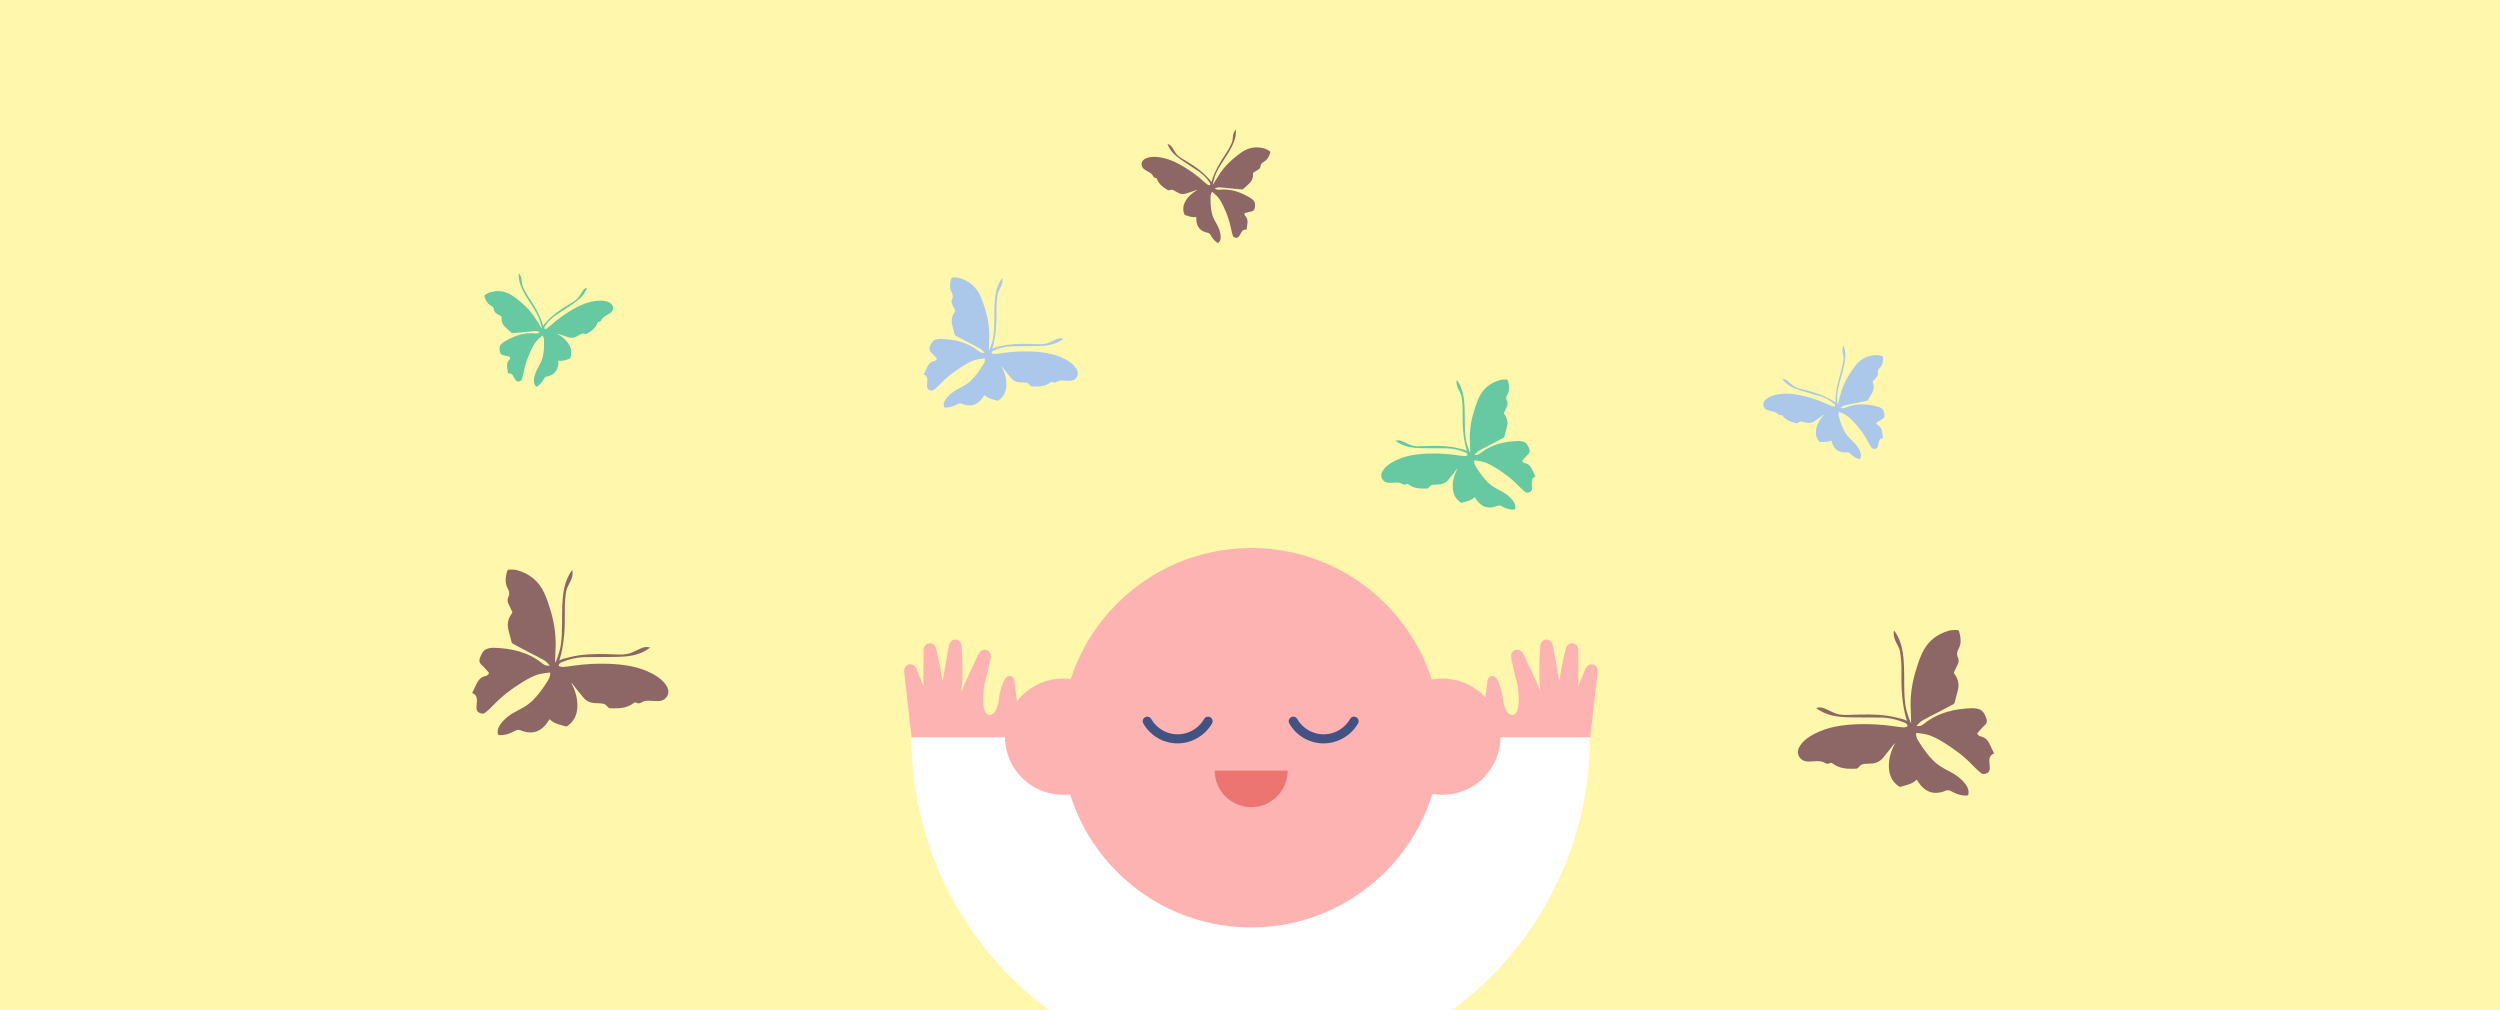 <?xml version="1.0" encoding="UTF-8"?>
<svg xmlns="http://www.w3.org/2000/svg" width="1200" height="485" viewBox="0 0 1200 485" fill="none">
  <rect x="0" y="0" width="1200" height="485" fill="#333333" stroke="none"/>
  <g clip-path="url(#clip0_1891_157)">
    <rect width="1200" height="485" fill="#FFF7AC"></rect>
    <path d="M714.002 326.759L714.002 326.724C714.264 325.219 715.08 324.394 716.403 324.473C717.921 324.562 718.866 326.333 719.417 327.749C720.571 330.583 721.284 333.577 721.53 336.626C721.53 336.626 722.577 343.697 726.221 343.111C729.976 342.512 729.017 332.854 728.396 328.544C727.566 325.53 726.55 321.548 725.4 315.916C725.063 314.265 725.675 312.587 727.264 312.028C728.853 311.468 730.42 312.378 731.157 313.892C734.073 319.884 735.902 323.941 737.242 326.919C737.552 327.314 737.796 327.756 737.966 328.229L739.404 332.325L738.933 326.111C738.913 325.859 738.913 325.605 738.933 325.352C738.876 322.019 738.853 317.403 739.284 310.261C739.386 308.579 740.416 307.114 742.094 306.985C743.771 306.857 745.05 308.144 745.369 309.8C746.701 316.684 747.424 321.193 747.957 324.447C748.01 324.672 748.047 324.9 748.068 325.13L748.374 326.742C748.431 326.449 748.516 326.162 748.627 325.885C749.142 322.627 749.923 318.175 751.503 311.531C751.894 309.893 753.163 308.628 754.837 308.792C756.51 308.956 757.549 310.439 757.58 312.125C757.704 319.307 757.624 325.983 757.58 329.494C758.428 327.327 759.506 324.687 760.931 321.162C761.561 319.6 763.004 318.544 764.637 318.943C766.271 319.342 767.069 320.98 766.856 322.649L759.976 383.227L697.051 466.089C697.051 466.089 713.687 328.761 714.002 326.759Z" fill="#FCB3B2"></path>
    <path d="M486.889 326.759L486.889 326.724C486.627 325.219 485.81 324.394 484.488 324.473C482.97 324.562 482.024 326.333 481.474 327.749C480.32 330.583 479.607 333.577 479.361 336.626C479.361 336.626 478.314 343.697 474.669 343.111C470.914 342.512 471.873 332.854 472.495 328.544C473.325 325.53 474.341 321.548 475.491 315.916C475.828 314.265 475.215 312.587 473.626 312.028C472.037 311.468 470.471 312.378 469.734 313.892C466.818 319.884 464.989 323.941 463.648 326.919C463.339 327.314 463.095 327.756 462.925 328.229L461.487 332.325L461.957 326.111C461.977 325.859 461.977 325.605 461.957 325.352C462.015 322.019 462.037 317.403 461.607 310.261C461.505 308.579 460.475 307.114 458.797 306.985C457.119 306.857 455.841 308.144 455.521 309.8C454.19 316.684 453.466 321.193 452.934 324.447C452.881 324.672 452.844 324.9 452.823 325.13L452.516 326.742C452.46 326.449 452.375 326.162 452.263 325.885C451.749 322.627 450.967 318.175 449.387 311.531C448.997 309.893 447.727 308.628 446.054 308.792C444.381 308.956 443.342 310.439 443.311 312.125C443.187 319.307 443.266 325.983 443.311 329.494C442.463 327.327 441.384 324.687 439.96 321.162C439.329 319.6 437.887 318.544 436.253 318.943C434.62 319.342 433.821 320.98 434.034 322.649L439.96 375.083L503.84 466.089C503.84 466.089 487.204 328.761 486.889 326.759Z" fill="#FCB3B2"></path>
    <path d="M763.185 353.864C763.185 397.058 746.026 438.483 715.483 469.026C684.94 499.569 643.515 516.728 600.321 516.728C557.127 516.728 515.702 499.569 485.159 469.026C454.616 438.483 437.457 397.058 437.457 353.864L600.321 353.864H763.185Z" fill="white"></path>
    <circle cx="600.568" cy="354.118" r="91.056" fill="#FCB3B2"></circle>
    <path d="M618.087 369.903C618.087 374.55 616.241 379.006 612.956 382.292C609.67 385.577 605.214 387.423 600.567 387.423C595.92 387.423 591.464 385.577 588.178 382.292C584.893 379.006 583.047 374.55 583.047 369.903L600.567 369.903H618.087Z" fill="#EC7571"></path>
    <circle cx="510.251" cy="353.619" r="27.884" fill="#FCB3B2"></circle>
    <circle cx="692.361" cy="353.619" r="27.884" fill="#FCB3B2"></circle>
    <path d="M565.207 356.824C561.977 356.824 558.71 355.984 555.734 354.267C552.866 352.587 550.434 350.176 548.801 347.29C548.184 346.231 548.547 344.916 549.6 344.295C550.652 343.674 551.959 344.04 552.576 345.099C553.846 347.327 555.698 349.19 557.948 350.505C564.953 354.559 573.919 352.148 577.984 345.099C578.601 344.04 579.908 343.674 580.96 344.295C582.013 344.916 582.376 346.231 581.759 347.29C578.165 353.39 571.777 356.824 565.207 356.824Z" fill="#415283"></path>
    <path d="M635.289 356.824C632.059 356.824 628.792 355.984 625.816 354.267C622.948 352.587 620.517 350.176 618.883 347.29C618.266 346.231 618.629 344.916 619.682 344.295C620.734 343.674 622.041 344.04 622.658 345.099C623.928 347.327 625.78 349.19 628.03 350.505C635.035 354.559 644.001 352.148 648.066 345.099C648.683 344.04 649.99 343.674 651.042 344.295C652.095 344.916 652.458 346.231 651.841 347.29C648.247 353.39 641.859 356.824 635.289 356.824Z" fill="#415283"></path>
    <path d="M919.777 351.787C919.512 353.572 920.307 354.832 921.04 356.005C923.156 359.393 925.444 362.646 928.321 365.429C930.327 367.368 932.704 368.699 935.13 369.945C938.397 371.623 941.444 373.593 943.63 376.695C944.502 377.936 945.09 379.306 944.897 380.899C944.815 381.58 944.574 381.884 943.833 381.888C941.367 381.905 939.099 381.16 936.941 379.974C935.951 379.427 935.088 379.052 933.888 379.546C928.311 381.841 923.894 380.294 920.541 375.018C920.381 374.764 920.202 374.523 919.98 374.202C917.846 376.461 914.926 376.845 912.214 377.686C911.935 377.772 911.476 377.502 911.177 377.284C908.159 375.077 906.809 371.981 906.672 368.315C906.523 364.26 907.626 360.358 909.742 356.59C909.402 356.947 909.027 357.268 908.724 357.659C907.079 359.712 905.502 361.822 903.799 363.829C902.256 365.634 900.215 366.488 897.827 366.515C896.771 366.525 895.715 366.602 894.662 366.703C893.53 366.808 892.755 367.494 892.074 368.372C891.811 368.708 891.43 368.924 891.01 368.977C888.088 369.069 885.147 369.122 882.334 368.012C881.382 367.599 880.476 367.079 879.631 366.462C879.202 366.169 878.896 365.965 878.412 366.276C877.602 366.787 876.732 366.678 875.944 366.204C874.339 365.238 872.647 365.253 870.912 365.42C869.96 365.514 868.992 365.527 868.03 365.532C866.139 365.541 864.535 364.834 863.563 363.102C862.459 361.14 863.094 359.286 864.227 357.665C865.94 355.209 868.36 353.586 870.95 352.238C877.438 348.848 884.492 347.895 891.715 347.627C897.38 347.428 903.062 347.734 908.699 348.544C910.377 348.781 912.058 349.048 913.743 349.158C914.382 349.199 915.036 348.832 915.66 348.657C915.551 347.626 915.012 347.196 914.326 346.912C910.657 345.394 906.856 344.494 902.935 344.419C897.529 344.32 892.134 344.449 886.735 344.281C881.921 344.131 877.16 343.489 872.923 340.677C872.56 340.436 872.209 340.174 871.708 339.823C873.386 339.296 874.844 339.611 876.259 340.248C877.804 340.93 879.296 341.747 880.864 342.357C883.325 343.314 885.911 343.222 888.451 343.121C894.256 342.886 900.066 342.755 905.854 343.554C908.448 343.916 911.002 344.632 913.568 345.242C914.162 345.382 914.707 345.767 915.324 346.064C912.818 338.089 912.581 329.955 912.695 321.76C912.736 318.747 912.509 315.73 912.018 312.746C911.747 311.098 910.703 309.558 909.973 307.983C909.191 306.292 908.692 304.577 909.137 302.607C911.225 305.397 912.417 308.463 913.062 311.754C914.143 317.276 913.976 322.846 914.026 328.408C914.064 332.557 914.091 336.721 915.067 340.795C915.561 342.865 916.394 344.859 917.077 346.892L917.326 346.842C917.279 344.958 917.288 343.078 917.175 341.191C916.791 334.787 917.614 328.544 919.404 322.475C920.301 319.438 921.294 316.393 922.605 313.539C925.216 307.906 929.671 304.343 935.543 302.705C936.817 302.35 938.219 302.417 939.574 302.384C939.835 302.376 940.28 302.785 940.361 303.078C940.944 305.184 941.405 307.323 940.859 309.488C940.668 310.277 940.374 311.033 939.985 311.736C939.285 312.969 939.132 314.229 939.768 315.508C940.021 315.995 940.159 316.534 940.171 317.081C940.183 317.627 940.068 318.166 939.837 318.653C939.312 319.858 938.729 321.033 938.147 322.21C937.939 322.63 937.702 322.931 938.106 323.449C940.157 326.064 940.508 328.958 939.581 332.072C939.083 333.751 938.723 335.476 938.265 337.169C938.187 337.481 938.001 337.752 937.742 337.931C935.403 339.208 933.052 340.463 930.688 341.696C927.998 343.104 925.255 344.412 922.619 345.918C921.634 346.483 920.888 347.48 919.879 348.426C921.488 348.793 922.559 348.2 923.492 347.443C930.323 341.912 938.375 340.175 946.908 339.919C947.839 339.918 948.768 340.053 949.669 340.317C951.762 340.877 952.573 342.647 953.333 344.494C953.951 345.995 953.787 347.133 952.559 348.214C951.443 349.193 950.535 350.403 949.494 351.468C949.034 351.934 949.009 352.327 949.487 352.749C949.786 353.011 950.123 353.343 950.478 353.405C953.182 353.892 954.53 355.805 955.526 358.184C956.011 359.346 956.605 360.465 957.177 361.655C955.202 362.384 954.682 363.975 954.934 366.025C955.037 366.873 955.075 367.723 955.108 368.573C955.149 369.634 954.801 370.514 953.872 371.046C952.847 371.636 951.741 371.777 950.773 370.972C949.435 369.867 948.161 368.681 946.959 367.422C942.875 363.111 938.193 359.628 933.212 356.534C930.398 354.789 927.531 353.161 924.3 352.448C922.834 352.129 921.336 352.011 919.777 351.787Z" fill="#8D6766"></path>
    <path d="M264.031 322.787C264.296 324.572 263.502 325.832 262.768 327.005C260.653 330.393 258.365 333.646 255.488 336.429C253.481 338.368 251.105 339.699 248.678 340.945C245.412 342.623 242.364 344.593 240.179 347.695C239.307 348.936 238.718 350.306 238.911 351.899C238.994 352.58 239.234 352.884 239.976 352.888C242.442 352.905 244.709 352.16 246.867 350.974C247.858 350.427 248.721 350.052 249.921 350.546C255.497 352.841 259.915 351.294 263.267 346.018C263.428 345.764 263.607 345.523 263.828 345.202C265.963 347.461 268.882 347.845 271.594 348.686C271.874 348.772 272.333 348.502 272.631 348.284C275.649 346.077 277 342.981 277.136 339.315C277.285 335.26 276.182 331.358 274.067 327.59C274.407 327.947 274.782 328.268 275.085 328.659C276.729 330.712 278.306 332.822 280.01 334.829C281.553 336.634 283.594 337.488 285.981 337.515C287.037 337.525 288.093 337.602 289.146 337.703C290.279 337.808 291.053 338.494 291.734 339.372C291.997 339.708 292.378 339.924 292.798 339.977C295.72 340.069 298.662 340.122 301.474 339.012C302.426 338.599 303.333 338.079 304.178 337.462C304.607 337.169 304.913 336.965 305.397 337.276C306.206 337.787 307.076 337.678 307.864 337.204C309.47 336.238 311.162 336.253 312.897 336.42C313.849 336.514 314.816 336.527 315.778 336.532C317.67 336.541 319.274 335.834 320.246 334.102C321.35 332.14 320.715 330.286 319.582 328.665C317.869 326.209 315.449 324.586 312.858 323.238C306.371 319.848 299.316 318.895 292.094 318.627C286.429 318.428 280.746 318.734 275.11 319.544C273.432 319.781 271.751 320.048 270.065 320.158C269.426 320.199 268.773 319.832 268.149 319.657C268.258 318.626 268.797 318.196 269.482 317.912C273.152 316.394 276.952 315.494 280.874 315.419C286.279 315.32 291.675 315.449 297.073 315.281C301.887 315.131 306.649 314.489 310.885 311.677C311.249 311.436 311.599 311.174 312.101 310.823C310.422 310.296 308.964 310.611 307.549 311.248C306.005 311.93 304.512 312.747 302.945 313.357C300.484 314.314 297.897 314.222 295.357 314.121C289.553 313.886 283.742 313.755 277.955 314.554C275.36 314.916 272.806 315.632 270.241 316.242C269.646 316.382 269.101 316.767 268.484 317.064C270.991 309.089 271.227 300.955 271.114 292.76C271.073 289.747 271.299 286.73 271.79 283.746C272.062 282.098 273.106 280.558 273.835 278.983C274.617 277.292 275.117 275.577 274.671 273.607C272.584 276.397 271.392 279.463 270.746 282.754C269.666 288.276 269.833 293.846 269.782 299.408C269.744 303.557 269.718 307.721 268.741 311.795C268.248 313.865 267.415 315.859 266.732 317.892L266.483 317.842C266.53 315.958 266.521 314.078 266.633 312.191C267.017 305.787 266.195 299.544 264.405 293.475C263.508 290.438 262.514 287.393 261.204 284.539C258.593 278.906 254.138 275.343 248.266 273.705C246.991 273.35 245.589 273.417 244.235 273.384C243.974 273.376 243.529 273.785 243.447 274.078C242.864 276.184 242.404 278.323 242.95 280.488C243.14 281.277 243.434 282.033 243.824 282.736C244.524 283.969 244.676 285.229 244.041 286.508C243.787 286.995 243.649 287.534 243.637 288.081C243.625 288.627 243.74 289.166 243.972 289.653C244.496 290.858 245.079 292.033 245.662 293.21C245.869 293.63 246.107 293.931 245.703 294.449C243.652 297.064 243.301 299.958 244.228 303.072C244.726 304.751 245.085 306.476 245.543 308.169C245.622 308.481 245.807 308.752 246.067 308.931C248.406 310.208 250.757 311.463 253.12 312.696C255.81 314.104 258.554 315.412 261.19 316.918C262.175 317.483 262.921 318.48 263.93 319.426C262.321 319.793 261.249 319.2 260.317 318.443C253.486 312.912 245.433 311.175 236.901 310.919C235.97 310.918 235.04 311.053 234.14 311.317C232.046 311.877 231.236 313.647 230.476 315.494C229.857 316.995 230.021 318.133 231.249 319.214C232.365 320.193 233.274 321.403 234.315 322.468C234.775 322.934 234.8 323.327 234.322 323.749C234.023 324.011 233.686 324.343 233.331 324.405C230.627 324.892 229.278 326.805 228.283 329.184C227.798 330.346 227.203 331.465 226.632 332.655C228.607 333.384 229.127 334.975 228.875 337.025C228.771 337.873 228.734 338.723 228.701 339.573C228.659 340.634 229.007 341.514 229.937 342.046C230.962 342.636 232.068 342.777 233.036 341.972C234.374 340.867 235.647 339.681 236.849 338.422C240.933 334.111 245.615 330.628 250.596 327.534C253.411 325.789 256.278 324.161 259.509 323.448C260.975 323.129 262.472 323.011 264.031 322.787Z" fill="#8D6766"></path>
    <path d="M707.623 220.985C707.415 222.388 708.039 223.378 708.615 224.3C710.278 226.962 712.076 229.519 714.337 231.706C715.914 233.23 717.781 234.276 719.688 235.255C722.255 236.573 724.65 238.122 726.368 240.56C727.053 241.535 727.516 242.612 727.364 243.863C727.299 244.399 727.11 244.638 726.528 244.641C724.589 244.654 722.808 244.068 721.112 243.136C720.333 242.707 719.655 242.412 718.712 242.8C714.329 244.603 710.858 243.388 708.223 239.242C708.097 239.042 707.956 238.853 707.782 238.6C706.105 240.376 703.81 240.678 701.679 241.338C701.459 241.406 701.099 241.193 700.864 241.022C698.492 239.288 697.431 236.855 697.324 233.974C697.207 230.787 698.074 227.721 699.736 224.759C699.469 225.04 699.174 225.292 698.936 225.6C697.643 227.213 696.404 228.871 695.065 230.448C693.853 231.867 692.249 232.538 690.373 232.559C689.543 232.567 688.713 232.628 687.885 232.707C686.995 232.789 686.387 233.329 685.851 234.019C685.645 234.283 685.345 234.453 685.015 234.494C682.719 234.566 680.407 234.608 678.197 233.736C677.449 233.411 676.736 233.002 676.072 232.517C675.735 232.287 675.495 232.127 675.114 232.372C674.478 232.773 673.794 232.687 673.175 232.315C671.913 231.556 670.584 231.567 669.22 231.699C668.472 231.773 667.712 231.783 666.956 231.787C665.469 231.794 664.209 231.239 663.445 229.877C662.577 228.335 663.076 226.878 663.966 225.604C665.313 223.674 667.214 222.399 669.25 221.339C674.349 218.675 679.893 217.926 685.569 217.715C690.021 217.559 694.487 217.8 698.916 218.436C700.235 218.622 701.556 218.832 702.881 218.919C703.383 218.951 703.896 218.663 704.387 218.525C704.301 217.715 703.878 217.377 703.339 217.153C700.455 215.96 697.468 215.254 694.386 215.194C690.138 215.117 685.898 215.218 681.656 215.086C677.872 214.968 674.13 214.464 670.801 212.254C670.515 212.064 670.24 211.859 669.846 211.583C671.165 211.168 672.311 211.416 673.423 211.917C674.636 212.452 675.809 213.095 677.041 213.574C678.975 214.326 681.008 214.254 683.004 214.174C687.566 213.99 692.132 213.887 696.68 214.515C698.719 214.799 700.727 215.362 702.743 215.841C703.21 215.952 703.638 216.254 704.123 216.487C702.153 210.22 701.967 203.827 702.056 197.387C702.089 195.02 701.911 192.648 701.525 190.303C701.312 189.008 700.491 187.798 699.918 186.56C699.303 185.231 698.911 183.883 699.261 182.335C700.901 184.528 701.838 186.937 702.345 189.523C703.194 193.863 703.063 198.24 703.103 202.611C703.133 205.872 703.154 209.145 703.921 212.346C704.309 213.973 704.964 215.54 705.501 217.138L705.696 217.099C705.659 215.618 705.666 214.141 705.578 212.658C705.276 207.625 705.922 202.719 707.329 197.949C708.034 195.562 708.815 193.169 709.845 190.926C711.897 186.499 715.398 183.699 720.013 182.412C721.014 182.133 722.116 182.186 723.181 182.16C723.386 182.154 723.735 182.475 723.799 182.705C724.257 184.36 724.619 186.041 724.19 187.743C724.041 188.363 723.809 188.957 723.503 189.51C722.953 190.478 722.833 191.469 723.333 192.473C723.532 192.856 723.641 193.28 723.65 193.71C723.659 194.139 723.569 194.563 723.387 194.945C722.975 195.892 722.517 196.816 722.059 197.741C721.896 198.071 721.709 198.307 722.027 198.715C723.639 200.77 723.914 203.044 723.186 205.491C722.795 206.811 722.512 208.166 722.152 209.497C722.091 209.742 721.945 209.955 721.741 210.096C719.903 211.099 718.055 212.086 716.197 213.055C714.084 214.161 711.927 215.189 709.856 216.373C709.082 216.817 708.495 217.6 707.703 218.343C708.967 218.632 709.809 218.166 710.542 217.571C715.91 213.224 722.239 211.859 728.944 211.658C729.676 211.657 730.406 211.763 731.114 211.971C732.759 212.411 733.396 213.802 733.993 215.253C734.48 216.433 734.351 217.327 733.386 218.177C732.509 218.946 731.795 219.897 730.976 220.734C730.615 221.101 730.595 221.409 730.971 221.741C731.206 221.947 731.471 222.207 731.75 222.256C733.875 222.639 734.934 224.142 735.717 226.012C736.098 226.925 736.565 227.805 737.014 228.74C735.462 229.313 735.054 230.563 735.252 232.174C735.333 232.841 735.362 233.509 735.388 234.176C735.421 235.011 735.147 235.702 734.417 236.12C733.611 236.584 732.742 236.694 731.981 236.062C730.93 235.194 729.929 234.262 728.985 233.272C725.775 229.884 722.096 227.147 718.181 224.715C715.969 223.344 713.716 222.065 711.177 221.504C710.025 221.253 708.848 221.161 707.623 220.985Z" fill="#67C9A1"></path>
    <path d="M472.748 171.985C472.957 173.388 472.332 174.378 471.756 175.3C470.093 177.962 468.295 180.519 466.034 182.706C464.457 184.23 462.59 185.276 460.683 186.255C458.116 187.573 455.721 189.122 454.003 191.56C453.318 192.535 452.855 193.612 453.007 194.863C453.072 195.399 453.261 195.638 453.843 195.641C455.782 195.654 457.563 195.068 459.259 194.136C460.038 193.707 460.716 193.412 461.659 193.8C466.042 195.603 469.513 194.388 472.148 190.242C472.274 190.042 472.415 189.853 472.589 189.6C474.266 191.376 476.561 191.678 478.692 192.338C478.912 192.406 479.272 192.193 479.507 192.022C481.879 190.288 482.94 187.855 483.047 184.974C483.165 181.787 482.298 178.721 480.635 175.759C480.902 176.04 481.197 176.292 481.435 176.6C482.728 178.213 483.967 179.871 485.306 181.448C486.518 182.867 488.122 183.538 489.998 183.559C490.829 183.567 491.658 183.628 492.486 183.707C493.376 183.789 493.984 184.329 494.52 185.019C494.726 185.283 495.026 185.453 495.356 185.494C497.652 185.566 499.964 185.608 502.174 184.736C502.922 184.411 503.635 184.002 504.299 183.517C504.636 183.287 504.876 183.127 505.257 183.372C505.893 183.773 506.577 183.687 507.196 183.315C508.458 182.556 509.787 182.567 511.151 182.699C511.899 182.773 512.659 182.783 513.416 182.787C514.902 182.794 516.163 182.239 516.926 180.877C517.794 179.335 517.295 177.878 516.405 176.604C515.058 174.674 513.157 173.399 511.121 172.339C506.023 169.675 500.478 168.926 494.802 168.715C490.35 168.559 485.884 168.8 481.455 169.436C480.136 169.622 478.815 169.832 477.49 169.919C476.988 169.951 476.475 169.663 475.984 169.525C476.07 168.715 476.493 168.377 477.032 168.153C479.916 166.96 482.903 166.254 485.985 166.194C490.233 166.117 494.473 166.218 498.715 166.086C502.499 165.968 506.241 165.464 509.57 163.254C509.856 163.064 510.131 162.859 510.525 162.583C509.206 162.168 508.061 162.416 506.948 162.917C505.735 163.452 504.562 164.095 503.33 164.574C501.396 165.326 499.363 165.254 497.367 165.174C492.806 164.99 488.239 164.887 483.691 165.515C481.652 165.799 479.645 166.362 477.628 166.841C477.161 166.952 476.733 167.254 476.248 167.487C478.218 161.22 478.404 154.827 478.315 148.387C478.282 146.02 478.46 143.648 478.846 141.303C479.06 140.008 479.88 138.798 480.453 137.56C481.068 136.231 481.46 134.883 481.11 133.335C479.47 135.528 478.533 137.937 478.026 140.523C477.177 144.863 477.308 149.24 477.268 153.611C477.238 156.872 477.217 160.145 476.45 163.346C476.062 164.973 475.407 166.54 474.871 168.138L474.675 168.099C474.712 166.618 474.705 165.141 474.793 163.658C475.095 158.625 474.449 153.719 473.042 148.949C472.337 146.562 471.556 144.169 470.526 141.926C468.474 137.499 464.973 134.699 460.359 133.412C459.357 133.133 458.255 133.186 457.191 133.16C456.985 133.154 456.636 133.475 456.572 133.705C456.114 135.36 455.752 137.041 456.181 138.743C456.331 139.363 456.562 139.957 456.868 140.51C457.418 141.478 457.538 142.469 457.038 143.473C456.839 143.856 456.73 144.28 456.721 144.71C456.712 145.139 456.802 145.563 456.984 145.945C457.396 146.892 457.854 147.816 458.312 148.741C458.475 149.071 458.662 149.307 458.344 149.715C456.733 151.77 456.457 154.044 457.185 156.491C457.576 157.811 457.859 159.166 458.219 160.497C458.281 160.742 458.426 160.955 458.63 161.096C460.468 162.099 462.316 163.086 464.174 164.055C466.288 165.161 468.444 166.189 470.515 167.373C471.289 167.817 471.876 168.6 472.668 169.343C471.404 169.632 470.562 169.166 469.829 168.571C464.461 164.224 458.133 162.859 451.427 162.658C450.695 162.657 449.965 162.763 449.257 162.971C447.612 163.411 446.975 164.802 446.378 166.253C445.892 167.433 446.021 168.327 446.986 169.177C447.863 169.946 448.577 170.897 449.395 171.734C449.756 172.101 449.776 172.409 449.4 172.741C449.165 172.947 448.9 173.207 448.621 173.256C446.496 173.639 445.437 175.142 444.654 177.012C444.273 177.925 443.806 178.805 443.357 179.74C444.909 180.313 445.317 181.563 445.119 183.174C445.038 183.841 445.009 184.509 444.983 185.176C444.95 186.011 445.224 186.702 445.954 187.12C446.76 187.584 447.629 187.694 448.39 187.062C449.441 186.194 450.442 185.262 451.387 184.272C454.596 180.884 458.275 178.147 462.19 175.715C464.402 174.344 466.655 173.065 469.194 172.504C470.346 172.253 471.523 172.161 472.748 171.985Z" fill="#ABC8EB"></path>
    <path d="M581.856 92.071C581.096 92.93 581.082 93.876 581.067 94.755C581.019 97.293 581.11 99.819 581.678 102.298C582.075 104.026 582.879 105.559 583.74 107.064C584.898 109.089 585.838 111.195 585.927 113.605C585.962 114.568 585.8 115.501 585.146 116.283C584.865 116.617 584.632 116.696 584.236 116.441C582.916 115.595 581.967 114.412 581.229 113.033C580.89 112.398 580.561 111.899 579.75 111.746C575.985 111.036 574.168 108.681 574.211 104.709C574.214 104.518 574.202 104.327 574.195 104.079C572.275 104.543 570.587 103.736 568.851 103.243C568.673 103.192 568.522 102.89 568.438 102.67C567.595 100.449 567.95 98.331 569.147 96.332C570.474 94.12 572.413 92.424 574.846 91.15C574.542 91.223 574.23 91.264 573.933 91.367C572.346 91.89 570.775 92.468 569.172 92.946C567.724 93.373 566.341 93.12 565.06 92.307C564.494 91.947 563.905 91.622 563.309 91.31C562.67 90.974 562.02 91.071 561.352 91.302C561.096 91.39 560.818 91.373 560.576 91.256C558.988 90.292 557.403 89.301 556.289 87.735C555.926 87.184 555.623 86.593 555.387 85.972C555.26 85.667 555.168 85.453 554.802 85.451C554.193 85.442 553.768 85.082 553.513 84.557C552.992 83.486 552.086 82.907 551.104 82.395C550.564 82.115 550.044 81.787 549.53 81.456C548.519 80.805 547.91 79.873 547.993 78.613C548.085 77.186 549.066 76.418 550.231 75.947C551.995 75.233 553.846 75.208 555.693 75.388C560.323 75.83 564.411 77.768 568.351 80.128C571.438 81.986 574.358 84.119 577.079 86.503C577.891 87.211 578.694 87.936 579.553 88.579C579.879 88.822 580.355 88.853 580.748 88.976C581.047 88.389 580.909 87.974 580.643 87.584C579.214 85.504 577.502 83.708 575.439 82.308C572.594 80.382 569.676 78.581 566.859 76.62C564.347 74.872 562.033 72.88 560.751 69.914C560.641 69.659 560.545 69.398 560.4 69.038C561.477 69.338 562.144 70.012 562.677 70.841C563.263 71.74 563.775 72.692 564.398 73.561C565.377 74.923 566.787 75.77 568.175 76.597C571.348 78.484 574.488 80.428 577.293 82.86C578.55 83.952 579.662 85.218 580.817 86.432C581.085 86.713 581.242 87.107 581.468 87.479C582.897 82.362 585.59 77.948 588.491 73.623C589.557 72.032 590.482 70.347 591.255 68.587C591.682 67.615 591.659 66.433 591.816 65.342C591.986 64.169 592.315 63.083 593.234 62.188C593.379 64.398 592.952 66.444 592.155 68.42C590.816 71.736 588.797 74.645 586.896 77.625C585.478 79.848 584.049 82.075 583.157 84.583C582.703 85.857 582.455 87.208 582.114 88.527L582.264 88.587C582.892 87.567 583.548 86.569 584.143 85.525C586.158 81.981 588.76 78.941 591.817 76.329C593.347 75.022 594.932 73.745 596.619 72.679C599.962 70.583 603.57 70.23 607.265 71.393C608.067 71.645 608.79 72.167 609.523 72.619C609.665 72.705 609.76 73.077 609.702 73.261C609.283 74.585 608.787 75.884 607.745 76.848C607.371 77.202 606.952 77.503 606.501 77.742C605.7 78.156 605.182 78.775 605.078 79.676C605.044 80.023 604.931 80.358 604.748 80.654C604.564 80.949 604.317 81.196 604.024 81.375C603.328 81.835 602.61 82.259 601.891 82.684C601.635 82.836 601.404 82.913 601.44 83.33C601.626 85.434 600.81 87.096 599.237 88.434C598.39 89.156 597.601 89.95 596.77 90.692C596.62 90.832 596.427 90.912 596.227 90.917C594.538 90.787 592.851 90.64 591.165 90.478C589.244 90.295 587.33 90.041 585.404 89.93C584.683 89.889 583.94 90.162 583.075 90.316C583.805 91.069 584.581 91.124 585.34 91.044C590.895 90.466 595.786 92.332 600.42 95.153C600.916 95.475 601.364 95.869 601.753 96.322C602.673 97.346 602.492 98.569 602.256 99.816C602.066 100.83 601.584 101.38 600.555 101.53C599.621 101.664 598.718 101.994 597.794 102.2C597.388 102.289 597.238 102.49 597.347 102.88C597.415 103.123 597.48 103.417 597.647 103.573C598.919 104.77 598.974 106.256 598.68 107.868C598.535 108.655 598.464 109.457 598.355 110.289C597.051 109.993 596.223 110.66 595.646 111.839C595.407 112.327 595.133 112.793 594.856 113.256C594.51 113.836 594.02 114.184 593.34 114.145C592.59 114.104 591.952 113.796 591.715 113.032C591.386 111.98 591.118 110.907 590.915 109.819C590.234 106.108 588.947 102.63 587.367 99.255C586.472 97.351 585.51 95.49 584.036 93.99C583.366 93.312 582.609 92.73 581.856 92.071Z" fill="#8D6766"></path>
    <path d="M260.355 161.071C261.115 161.93 261.129 162.876 261.144 163.755C261.192 166.293 261.101 168.818 260.533 171.298C260.136 173.026 259.332 174.559 258.471 176.064C257.313 178.089 256.372 180.195 256.284 182.605C256.249 183.568 256.411 184.501 257.065 185.283C257.346 185.617 257.579 185.696 257.975 185.441C259.295 184.595 260.244 183.412 260.982 182.033C261.321 181.398 261.65 180.899 262.461 180.746C266.226 180.036 268.043 177.681 268 173.709C267.997 173.518 268.009 173.327 268.016 173.079C269.935 173.543 271.624 172.736 273.36 172.243C273.538 172.192 273.689 171.89 273.773 171.67C274.615 169.449 274.261 167.331 273.064 165.332C271.737 163.12 269.797 161.424 267.365 160.151C267.669 160.223 267.981 160.264 268.277 160.367C269.865 160.89 271.436 161.468 273.039 161.946C274.487 162.373 275.87 162.12 277.151 161.307C277.717 160.947 278.306 160.622 278.901 160.31C279.541 159.974 280.191 160.071 280.859 160.302C281.115 160.39 281.393 160.373 281.635 160.256C283.223 159.292 284.808 158.301 285.922 156.735C286.285 156.185 286.588 155.593 286.824 154.972C286.951 154.667 287.043 154.453 287.409 154.451C288.017 154.442 288.443 154.082 288.698 153.557C289.219 152.486 290.125 151.907 291.107 151.395C291.647 151.115 292.167 150.787 292.681 150.456C293.691 149.805 294.301 148.873 294.218 147.613C294.126 146.185 293.145 145.418 291.98 144.947C290.216 144.233 288.365 144.208 286.518 144.388C281.888 144.83 277.799 146.768 273.86 149.128C270.773 150.986 267.853 153.119 265.132 155.503C264.32 156.211 263.517 156.936 262.657 157.579C262.332 157.822 261.856 157.853 261.463 157.976C261.164 157.389 261.302 156.974 261.568 156.584C262.997 154.504 264.709 152.708 266.772 151.308C269.617 149.382 272.535 147.581 275.352 145.62C277.864 143.872 280.178 141.88 281.46 138.914C281.57 138.659 281.666 138.398 281.811 138.038C280.734 138.338 280.067 139.012 279.534 139.841C278.948 140.74 278.436 141.692 277.813 142.561C276.834 143.923 275.424 144.771 274.036 145.597C270.863 147.484 267.723 149.428 264.917 151.86C263.661 152.952 262.549 154.218 261.394 155.432C261.126 155.713 260.969 156.107 260.743 156.479C259.314 151.362 256.621 146.948 253.72 142.623C252.654 141.032 251.729 139.347 250.956 137.587C250.529 136.615 250.552 135.433 250.395 134.342C250.225 133.17 249.896 132.083 248.976 131.188C248.832 133.398 249.259 135.444 250.056 137.42C251.395 140.736 253.414 143.645 255.315 146.625C256.733 148.848 258.162 151.075 259.054 153.583C259.508 154.857 259.756 156.208 260.096 157.527L259.947 157.587C259.319 156.567 258.663 155.569 258.068 154.525C256.053 150.981 253.451 147.941 250.394 145.329C248.864 144.022 247.279 142.745 245.592 141.679C242.249 139.583 238.641 139.229 234.946 140.393C234.144 140.645 233.42 141.167 232.688 141.619C232.546 141.705 232.451 142.077 232.509 142.261C232.928 143.585 233.424 144.884 234.466 145.848C234.84 146.202 235.259 146.503 235.71 146.742C236.51 147.156 237.029 147.775 237.133 148.676C237.167 149.023 237.28 149.358 237.463 149.654C237.647 149.949 237.894 150.196 238.187 150.375C238.883 150.835 239.601 151.259 240.32 151.684C240.576 151.836 240.807 151.914 240.771 152.33C240.585 154.434 241.401 156.096 242.974 157.434C243.821 158.156 244.61 158.95 245.441 159.692C245.591 159.832 245.784 159.912 245.984 159.917C247.672 159.787 249.36 159.64 251.046 159.478C252.966 159.295 254.881 159.041 256.807 158.93C257.528 158.889 258.271 159.162 259.136 159.315C258.406 160.069 257.63 160.124 256.871 160.044C251.316 159.466 246.425 161.332 241.791 164.153C241.295 164.475 240.846 164.869 240.458 165.322C239.538 166.346 239.719 167.569 239.955 168.816C240.145 169.83 240.627 170.38 241.656 170.53C242.59 170.664 243.493 170.994 244.417 171.2C244.823 171.289 244.973 171.49 244.864 171.88C244.796 172.123 244.731 172.417 244.564 172.573C243.292 173.77 243.237 175.256 243.531 176.868C243.676 177.655 243.747 178.457 243.855 179.289C245.16 178.993 245.988 179.66 246.564 180.839C246.803 181.327 247.078 181.793 247.355 182.256C247.701 182.836 248.191 183.184 248.871 183.145C249.621 183.104 250.259 182.796 250.496 182.032C250.825 180.98 251.092 179.907 251.296 178.819C251.977 175.108 253.264 171.63 254.844 168.255C255.739 166.351 256.701 164.49 258.175 162.99C258.845 162.312 259.602 161.73 260.355 161.071Z" fill="#67C9A1"></path>
    <path d="M882.772 197.673C882.297 198.717 882.562 199.626 882.804 200.471C883.502 202.911 884.329 205.299 885.598 207.503C886.484 209.04 887.702 210.269 888.965 211.456C890.666 213.053 892.182 214.791 892.973 217.07C893.288 217.98 893.407 218.92 893.01 219.859C892.84 220.261 892.64 220.404 892.187 220.277C890.677 219.854 889.423 219.002 888.313 217.899C887.804 217.391 887.342 217.011 886.523 217.102C882.714 217.526 880.288 215.806 879.165 211.996C879.111 211.812 879.044 211.634 878.965 211.399C877.266 212.405 875.415 212.127 873.611 212.165C873.425 212.169 873.192 211.923 873.048 211.738C871.592 209.861 871.31 207.733 871.869 205.47C872.49 202.966 873.848 200.777 875.801 198.846C875.53 199.005 875.245 199.135 874.991 199.321C873.627 200.286 872.293 201.299 870.901 202.226C869.642 203.058 868.246 203.221 866.783 202.819C866.136 202.64 865.477 202.502 864.817 202.379C864.106 202.244 863.513 202.528 862.943 202.945C862.724 203.103 862.453 203.169 862.187 203.127C860.386 202.671 858.58 202.188 857.057 201.017C856.548 200.597 856.086 200.12 855.678 199.595C855.467 199.341 855.316 199.163 854.965 199.268C854.382 199.439 853.87 199.219 853.471 198.792C852.66 197.92 851.624 197.632 850.535 197.43C849.937 197.321 849.344 197.159 848.755 196.993C847.598 196.667 846.743 195.954 846.453 194.726C846.123 193.333 846.836 192.312 847.812 191.521C849.289 190.322 851.051 189.755 852.87 189.386C857.427 188.453 861.903 189.108 866.362 190.21C869.857 191.082 873.274 192.266 876.574 193.749C877.558 194.188 878.538 194.646 879.548 195.009C879.931 195.146 880.394 195.036 880.806 195.039C880.921 194.39 880.667 194.033 880.298 193.739C878.323 192.168 876.159 190.952 873.777 190.219C870.493 189.21 867.175 188.343 863.907 187.294C860.993 186.358 858.197 185.131 856.103 182.67C855.923 182.459 855.755 182.238 855.51 181.936C856.628 181.908 857.463 182.356 858.215 182.993C859.039 183.68 859.808 184.441 860.658 185.089C861.993 186.105 863.589 186.502 865.159 186.886C868.745 187.76 872.317 188.7 875.712 190.203C877.233 190.879 878.667 191.764 880.127 192.586C880.466 192.776 880.731 193.107 881.056 193.396C880.924 188.085 882.206 183.076 883.712 178.091C884.266 176.258 884.656 174.375 884.88 172.466C885.003 171.412 884.635 170.288 884.466 169.199C884.285 168.028 884.281 166.893 884.898 165.768C885.684 167.838 885.874 169.92 885.691 172.043C885.383 175.605 884.304 178.978 883.36 182.384C882.655 184.925 881.941 187.473 881.823 190.133C881.762 191.484 881.921 192.848 881.981 194.209L882.142 194.223C882.444 193.063 882.779 191.917 883.041 190.744C883.93 186.766 885.527 183.097 887.685 179.704C888.765 178.006 889.906 176.32 891.207 174.807C893.79 171.824 897.135 170.429 901.009 170.459C901.85 170.466 902.695 170.752 903.528 170.969C903.688 171.011 903.888 171.338 903.887 171.531C903.874 172.92 903.78 174.307 903.067 175.534C902.812 175.982 902.5 176.393 902.138 176.754C901.495 177.384 901.181 178.127 901.345 179.019C901.414 179.361 901.404 179.715 901.315 180.051C901.227 180.387 901.062 180.696 900.835 180.952C900.304 181.597 899.741 182.212 899.179 182.829C898.979 183.049 898.781 183.191 898.937 183.578C899.731 185.535 899.438 187.364 898.326 189.104C897.727 190.042 897.205 191.033 896.628 191.986C896.526 192.163 896.365 192.296 896.175 192.36C894.522 192.73 892.866 193.084 891.206 193.423C889.317 193.811 887.411 194.129 885.537 194.586C884.836 194.759 884.206 195.237 883.424 195.637C884.342 196.144 885.1 195.97 885.803 195.671C890.945 193.49 896.168 193.842 901.425 195.181C901.993 195.345 902.538 195.589 903.041 195.909C904.222 196.618 904.407 197.841 904.547 199.103C904.661 200.128 904.361 200.794 903.422 201.239C902.569 201.641 901.801 202.221 900.979 202.689C900.616 202.893 900.532 203.129 900.75 203.47C900.887 203.683 901.034 203.944 901.24 204.045C902.806 204.817 903.295 206.221 903.485 207.849C903.578 208.644 903.745 209.432 903.885 210.259C902.551 210.358 901.954 211.238 901.749 212.534C901.663 213.071 901.537 213.596 901.408 214.121C901.247 214.777 900.881 215.253 900.219 215.415C899.49 215.595 898.79 215.488 898.34 214.826C897.716 213.917 897.146 212.969 896.633 211.989C894.895 208.64 892.646 205.691 890.146 202.928C888.733 201.369 887.267 199.872 885.419 198.869C884.579 198.418 883.685 198.083 882.772 197.673Z" fill="#ABC8EB"></path>
  </g>
  <defs>
    <clipPath id="clip0_1891_157">
      <rect width="1200" height="485" fill="white"></rect>
    </clipPath>
  </defs>
</svg>
